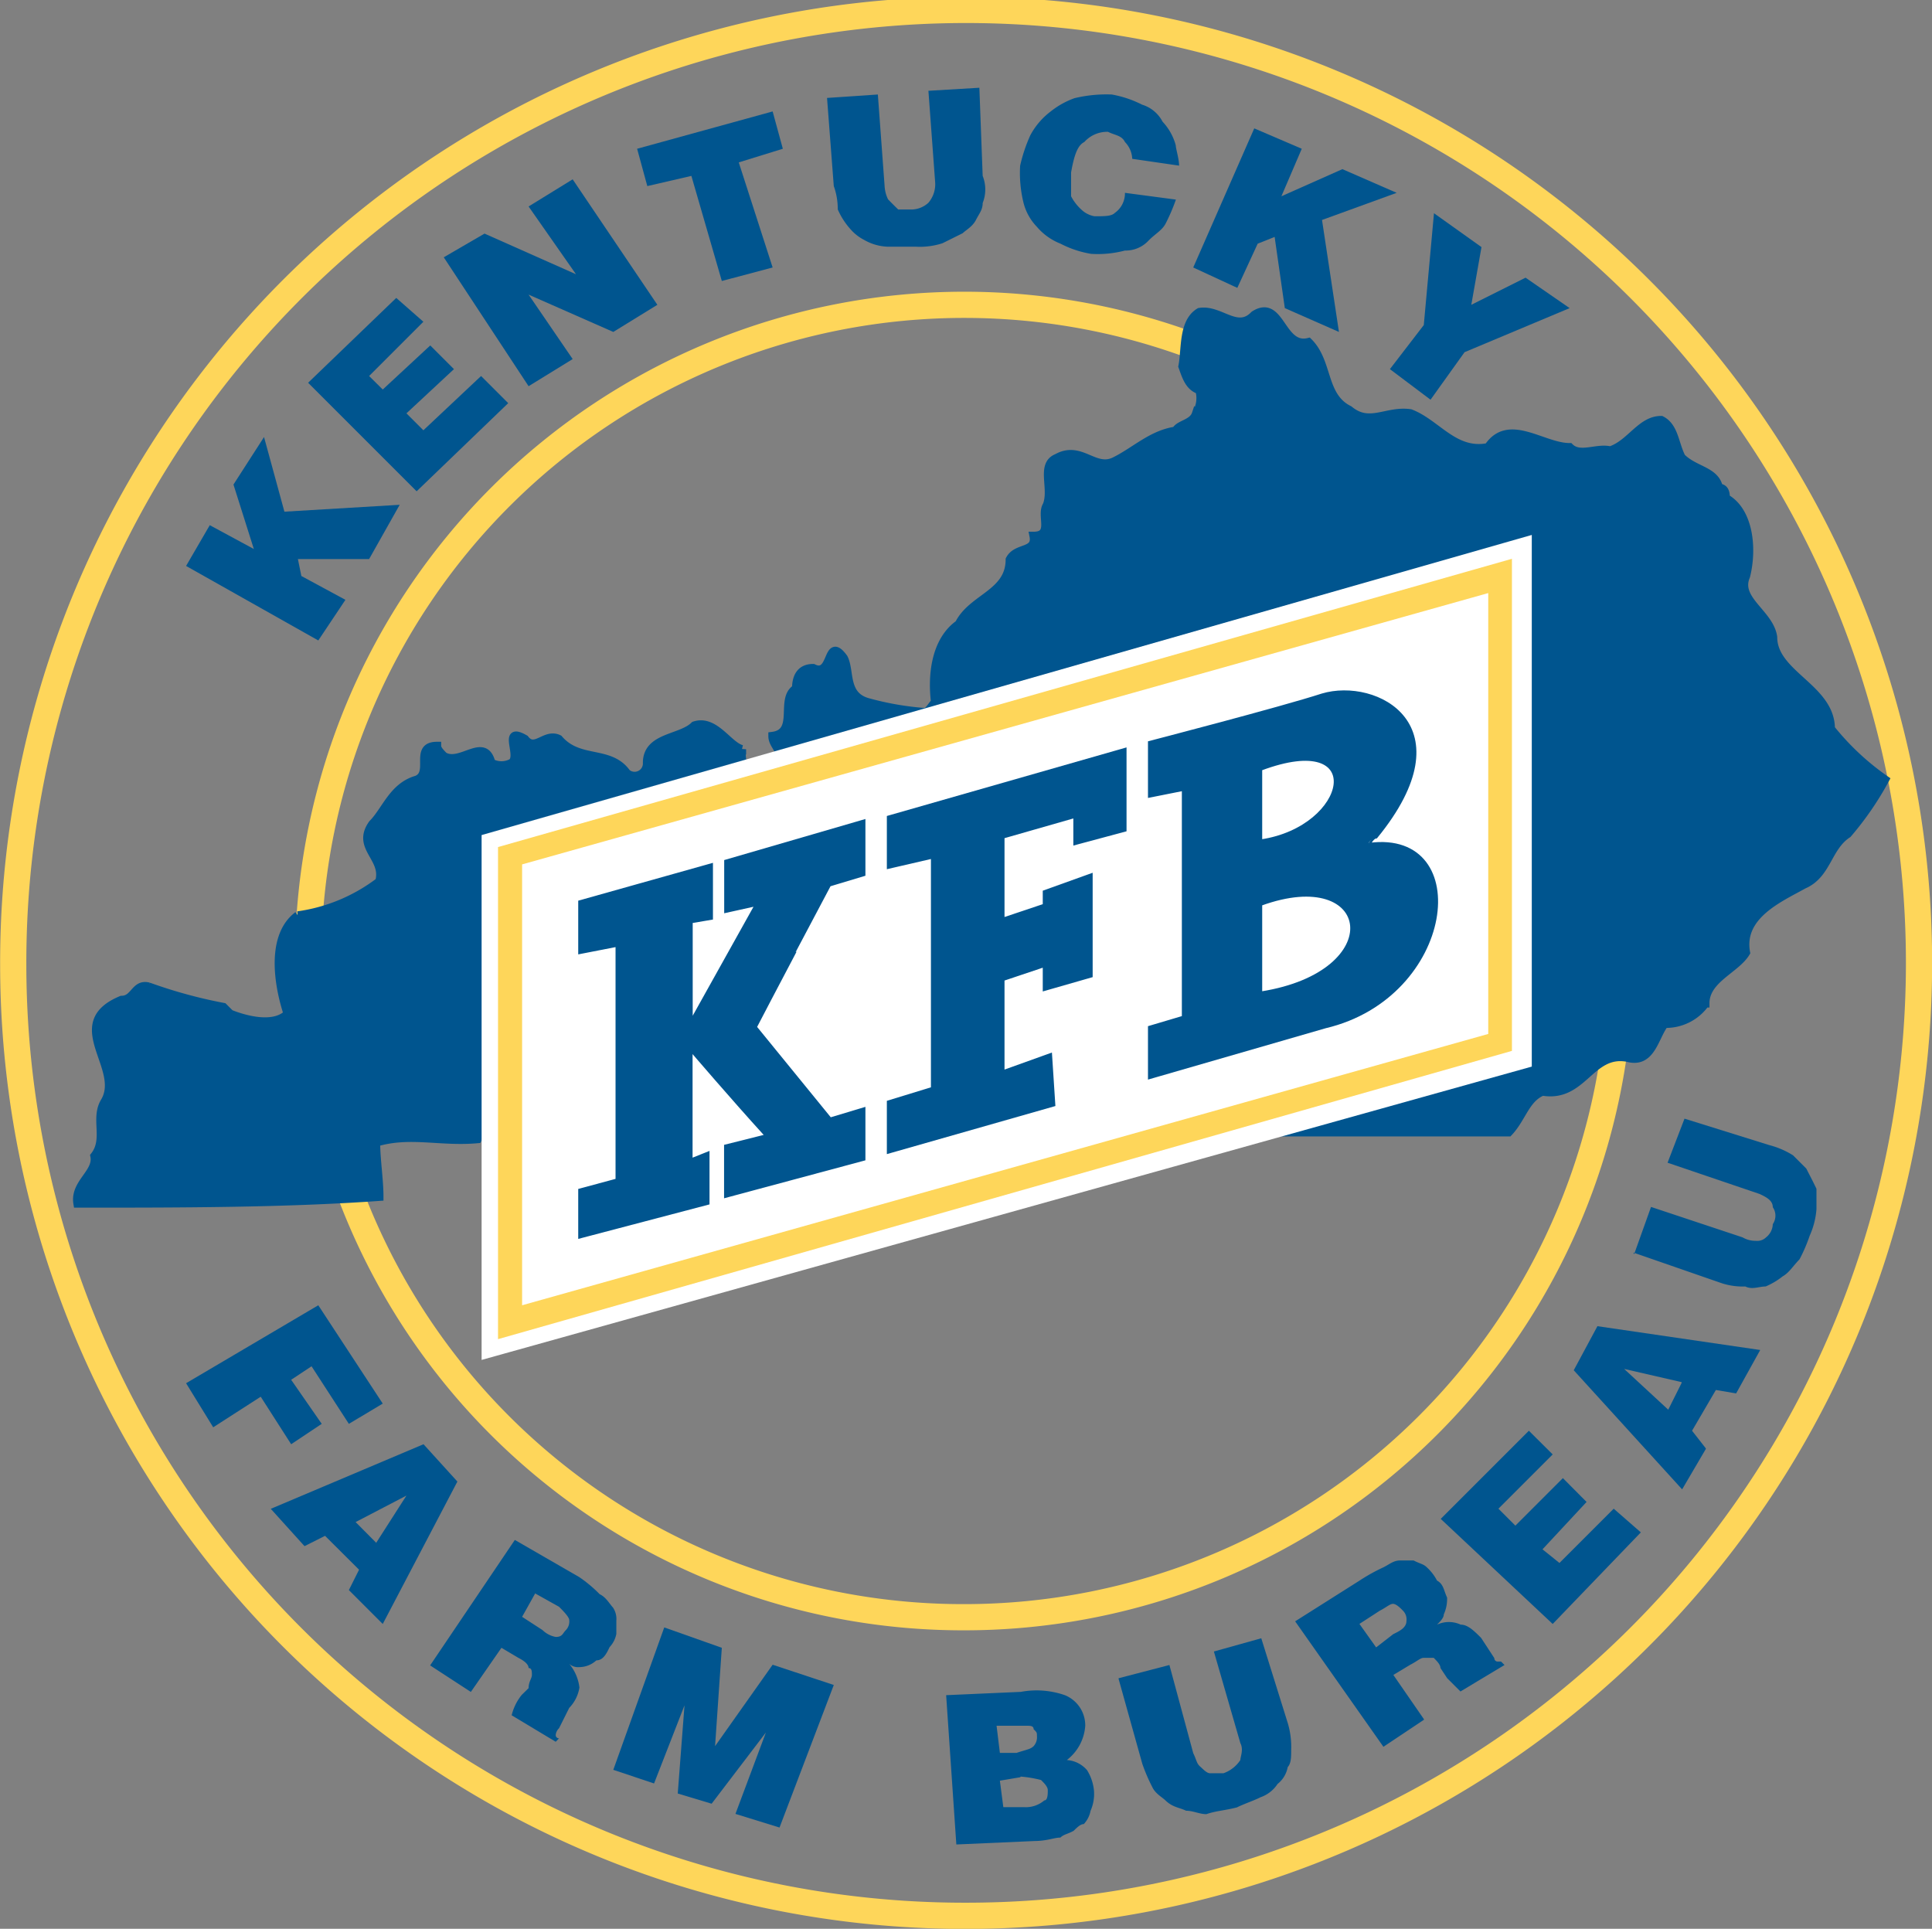 <?xml version="1.0" encoding="UTF-8"?> <svg xmlns="http://www.w3.org/2000/svg" viewBox="0 0 145.98 145.73"><rect x="0" y="0" width="145.98" height="145.73" fill="#808080" stroke="none"/><defs><style>.cls-1,.cls-7{fill:none;}.cls-1,.cls-4{stroke:#fed65a;}.cls-1,.cls-2,.cls-3,.cls-4,.cls-5,.cls-7{stroke-miterlimit:2.61;}.cls-1{stroke-width:1.98px;}.cls-2,.cls-5,.cls-6{fill:#00558f;}.cls-2,.cls-5,.cls-7{stroke:#00558f;}.cls-2{stroke-width:0.63px;}.cls-2,.cls-3,.cls-4,.cls-5,.cls-6{fill-rule:evenodd;}.cls-3{fill:#fff;stroke:#fff;stroke-width:0.44px;}.cls-4{fill:#fed65a;stroke-width:0px;}.cls-5,.cls-7{stroke-width:0.18px;}</style></defs><title>Fichier 1</title><g id="Calque_2" data-name="Calque 2"><g id="Calque_1-2" data-name="Calque 1"><path class="cls-1" d="M23.28,72.48a49.58,49.58,0,1,1,49.45,49.71A49.48,49.48,0,0,1,23.28,72.48ZM1,73a72,72,0,1,1,72,71.75A71.9,71.9,0,0,1,1,73Z"></path><path class="cls-2" d="M94.77,23.8c2-1.29,2,2.56,4.1,2.05,1.54,1.53,1,4.1,3.07,5.12,1.54,1.28,2.82,0,4.62.26,2,.76,3.33,3.07,5.89,2.56,1.54-2.31,4.1,0,6.15,0,.77.77,2.05,0,3.07.25,1.54-.51,2.31-2.3,3.85-2.3,1,.51,1,1.79,1.53,2.82,1,1,2.57,1,2.82,2.3.52,0,.52.52.52.77,1.79,1,2.05,3.85,1.53,5.9-.77,1.79,1.8,2.81,2.05,4.61,0,2.82,4.36,3.84,4.36,6.92a19.64,19.64,0,0,0,4.1,3.84,23.42,23.42,0,0,1-2.82,4.1c-1.54,1-1.54,3.07-3.33,3.84-1.79,1-4.87,2.31-4.36,5.13-.77,1.28-3.07,2-3.07,3.84a3.65,3.65,0,0,1-3.08,1.54c-.77,1-1,3.07-2.81,2.56-2.82-.51-3.34,3.08-6.41,2.56-1.28.52-1.54,2-2.56,3.08H36.35l-.26.51c-2.81.26-5.12-.51-7.68.26,0,1.28.25,2.82.25,4.1-7.17.51-15.11.51-22.8.51-.26-1.54,1.54-2.31,1.28-3.59,1-1.28,0-2.82.77-4.1,1.54-2.56-3.08-5.89,1.28-7.69,1,0,1-1.28,2.05-1a36.83,36.83,0,0,0,5.64,1.54l.51.51c1.28.51,3.33,1,4.35,0-.76-2.31-1.28-5.89.77-7.43a13.17,13.17,0,0,0,6.15-2.56c.52-1.8-1.79-2.57-.51-4.36,1-1,1.54-2.82,3.33-3.33,1.28-.51-.25-2.56,1.54-2.56,0,.25.26.51.51.77,1.28.76,3.08-1.54,3.59.51a1.65,1.65,0,0,0,1.54,0c.76-.51-.77-2.82,1-1.8.77,1,1.54-.51,2.56,0,1.54,1.8,3.85.77,5.13,2.57a.94.94,0,0,0,1.54-.77c0-2,2.56-1.8,3.58-2.82,1.54-.51,2.56,1.54,3.59,1.79a2.77,2.77,0,0,0,.51,2c.77-.77,2.31.26,2.31-1,.25-1-.51-1.28-.51-2,2-.26.51-2.82,1.79-3.59,0-.77.26-1.54,1.28-1.54,1.54.77,1-2.56,2.31-.76.51,1,0,2.81,1.79,3.33a22.47,22.47,0,0,0,4.36.76c.25,0,.51-.51.76-.76-.25-2,0-4.62,1.8-5.9,1-2,3.84-2.3,3.84-4.87.51-1,2.05-.51,1.8-1.79,1.53,0,.51-1.54,1-2.31.51-1.28-.51-3.07.77-3.58,1.79-1,2.82,1,4.35.25s2.82-2.05,4.62-2.3c.25-.52,1.28-.52,1.53-1.28a2.24,2.24,0,0,0,.26-1.8c-.77-.25-1-1-1.28-1.79.26-1.28,0-3.33,1.28-4.1,1.54-.26,2.82,1.54,4.1.26Z"></path><polygon class="cls-3" points="113.73 43.52 38.66 64.28 38.14 99.9 112.96 79.14 113.73 43.52 113.73 43.52"></polygon><polygon class="cls-3" points="115.52 40.71 115.52 80.42 36.61 102.46 36.61 63.26 115.52 40.71 115.52 40.71"></polygon><path class="cls-4" d="M114.24,42.24V79.4L37.63,101.18V64l76.61-21.78Zm-1.79,2.57-73,20.5V98.62l73-20.5V44.81Z"></path><polygon class="cls-5" points="67.1 61.72 67.1 65.56 70.43 64.79 70.43 82.22 67.1 83.24 67.1 87.08 79.65 83.5 79.4 79.65 75.81 80.94 75.81 74.02 78.88 72.99 78.88 74.79 82.47 73.76 82.47 66.07 78.88 67.36 78.88 68.38 75.81 69.41 75.81 63.26 81.19 61.72 81.19 63.77 85.03 62.74 85.03 56.59 67.1 61.72 67.1 61.72"></polygon><path class="cls-6" d="M86.83,56.08v4.1l2.56-.51V76.84l-2.56.76v3.85l13.32-3.85c9.74-2.3,11.27-14.86,3.33-13.83-.25,0,.26-.51.51-.51,6.92-8.46,0-12-4.1-10.77-3.07,1-13.06,3.59-13.06,3.59Zm8.45,2.05v5.38c6.66-1,8.2-8.45,0-5.38Zm0,10.25V75c9.74-1.54,8.46-9.73,0-6.66Z"></path><path class="cls-7" d="M86.83,56.08v4.1l2.56-.51V76.84l-2.56.76v3.85l13.32-3.85c9.74-2.3,11.27-14.86,3.33-13.83,0,0,.26-.51.51-.51,6.92-8.46,0-12-4.1-10.77-3.07,1-13.06,3.59-13.06,3.59Zm8.45,2.05v5.38c6.66-1,8.2-8.45,0-5.38Zm0,10.25V75c9.74-1.54,8.46-9.73,0-6.66Z"></path><path class="cls-5" d="M57.1,77.6l5.64,6.92,2.56-.77V87.6L54.8,90.42V86.57l3.07-.77c-2.56-2.81-5.63-6.4-5.63-6.4v8.2l1.28-.51v3.84l-9.74,2.56V89.9l2.82-.76V71.45L43.78,72V68.12l10-2.81V69.4l-1.53.26v7.43l4.86-8.71-2.3.51V65.05L65.3,62v4.1l-2.56.77S57.62,76.58,57.1,77.6Z"></path><polygon class="cls-6" points="24.05 48.39 14.06 42.76 15.85 39.68 19.18 41.48 17.64 36.61 19.95 33.02 21.49 38.66 30.2 38.14 27.89 42.24 22.51 42.24 22.77 43.52 26.1 45.32 24.05 48.39 24.05 48.39"></polygon><polygon class="cls-6" points="31.48 37.12 23.28 28.92 29.94 22.51 31.99 24.31 27.89 28.41 28.92 29.43 32.51 26.1 34.3 27.89 30.71 31.23 31.99 32.51 36.35 28.41 38.4 30.46 31.48 37.12 31.48 37.12"></polygon><polygon class="cls-6" points="39.94 29.18 33.53 19.44 36.61 17.65 43.52 20.72 39.94 15.6 43.27 13.55 49.67 23.03 46.34 25.08 39.94 22.26 43.27 27.13 39.94 29.18 39.94 29.18"></polygon><polygon class="cls-6" points="48.14 11.24 58.38 8.42 59.15 11.24 55.82 12.27 58.38 20.21 54.54 21.23 52.24 13.29 48.91 14.06 48.14 11.24 48.14 11.24"></polygon><path class="cls-6" d="M62.49,7.4l3.84-.26.51,6.92a2.6,2.6,0,0,0,.26,1c.25.26.51.52.77.77h1a1.93,1.93,0,0,0,1.28-.51,2.16,2.16,0,0,0,.51-1.54l-.51-6.92L74,6.63l.25,6.66a2.77,2.77,0,0,1,0,2.05c0,.51-.25.77-.51,1.28s-.77.77-1,1l-1.53.76a5.57,5.57,0,0,1-2,.26H67.1a3.82,3.82,0,0,1-1.8-.51,3.45,3.45,0,0,1-1-.77,5.53,5.53,0,0,1-1-1.54A5.11,5.11,0,0,0,63,14.06L62.49,7.4Z"></path><path class="cls-6" d="M89.13,12.52,85.55,12A1.93,1.93,0,0,0,85,10.73c-.25-.51-.77-.51-1.28-.77a2.32,2.32,0,0,0-1.79.77c-.51.25-.77,1-1,2.3v1.8a3.63,3.63,0,0,0,.77,1,1.92,1.92,0,0,0,1,.51c.77,0,1.28,0,1.53-.25A1.81,1.81,0,0,0,85,14.57l3.85.51a14.24,14.24,0,0,1-.77,1.8c-.26.51-.77.77-1.28,1.28a2.36,2.36,0,0,1-1.8.77,8.06,8.06,0,0,1-2.56.25,7.76,7.76,0,0,1-2.31-.77,4.49,4.49,0,0,1-1.79-1.28,4.05,4.05,0,0,1-1-1.79,9.47,9.47,0,0,1-.26-2.82,11.87,11.87,0,0,1,.77-2.3,5.5,5.5,0,0,1,1.54-1.8,6.29,6.29,0,0,1,1.79-1A10.34,10.34,0,0,1,84,7.14a8.2,8.2,0,0,1,2.3.77,2.59,2.59,0,0,1,1.54,1.28,4.22,4.22,0,0,1,1,1.79c0,.26.25,1,.25,1.54Z"></path><polygon class="cls-6" points="90.16 20.21 94.77 9.7 98.36 11.24 96.82 14.83 101.43 12.78 105.53 14.57 99.89 16.62 101.17 25.08 97.08 23.28 96.31 17.9 95.03 18.41 93.49 21.75 90.16 20.21 90.16 20.21"></polygon><polygon class="cls-6" points="108.35 16.11 111.94 18.67 111.17 23.03 115.27 20.98 118.6 23.28 110.66 26.61 108.09 30.2 105.02 27.89 107.58 24.56 108.35 16.11 108.35 16.11"></polygon><polygon class="cls-6" points="14.06 104.51 24.05 98.62 28.92 106.05 26.36 107.58 23.54 103.23 22 104.25 24.31 107.58 22 109.12 19.7 105.53 16.11 107.84 14.06 104.51 14.06 104.51"></polygon><path class="cls-6" d="M28.41,116.55,26.87,115,30.71,113l-2.3,3.59Zm-5.38.26,1.53-.77,2.57,2.56-.77,1.54,2.56,2.56,5.64-10.76L32,109.12,20.46,114,23,116.81Z"></path><path class="cls-6" d="M40.45,120.4l1.79,1c.26.26.77.77.77,1a.94.94,0,0,1-.25.76c-.26.26-.26.52-.77.52a1.94,1.94,0,0,1-1-.52l-1.54-1,1-1.79Zm-4.87,7.43,2.31-3.33,1.28.76c.51.26.77.52.77.77.25,0,.25.26.25.52s-.25.51-.25,1l-.52.51a3.92,3.92,0,0,0-.76,1.54l3.33,2,.25-.26a.24.24,0,0,1-.25-.25.79.79,0,0,1,.25-.51l.77-1.54a2.83,2.83,0,0,0,.77-1.54,3.43,3.43,0,0,0-.77-1.79,1,1,0,0,0,.77.25,1.93,1.93,0,0,0,1.28-.51c.51,0,.77-.51,1-1a2,2,0,0,0,.51-1v-1a1.54,1.54,0,0,0-.26-1c-.25-.26-.51-.77-1-1a10.07,10.07,0,0,0-1.54-1.29l-4.87-2.81-6.4,9.48,3.07,2Z"></path><polygon class="cls-6" points="46.34 133.72 50.19 122.96 54.54 124.5 54.03 131.93 58.38 125.78 63 127.31 58.9 138.08 55.57 137.05 57.87 130.9 53.77 136.28 51.21 135.51 51.72 128.85 49.42 134.75 46.34 133.72 46.34 133.72"></polygon><path class="cls-6" d="M76.58,130.39h1c.26,0,.52,0,.52.26.25.25.25.25.25.51a1,1,0,0,1-.25.77c-.26.25-.52.25-1.29.51H75.55l-.25-2.05Zm1.54,8.71c1,0,1.53-.26,2-.26.26-.25.52-.25,1-.51.26-.25.51-.51.77-.51a2,2,0,0,0,.51-1,3.18,3.18,0,0,0,.26-1.53,3.57,3.57,0,0,0-.52-1.54,2.21,2.21,0,0,0-1.53-.77A3.56,3.56,0,0,0,82,130.39a2.46,2.46,0,0,0-1.54-2.31,6.5,6.5,0,0,0-3.33-.25l-5.64.25.77,11.28,5.9-.26Zm-1-4.87a9,9,0,0,1,1.54.26c.25.25.51.51.51.77s0,.77-.26.77a2.16,2.16,0,0,1-1.53.51H75.81l-.26-2,1.54-.26Z"></path><path class="cls-6" d="M84.52,126.8l3.84-1,1.8,6.66c.25.51.25.77.51,1s.51.52.77.52h1a2.54,2.54,0,0,0,1.28-1c0-.26.26-.77,0-1.28l-2-6.92,3.58-1,2,6.4a6.29,6.29,0,0,1,.26,2.05c0,.51,0,1-.26,1.28a2.12,2.12,0,0,1-.77,1.28,2.53,2.53,0,0,1-1.28,1c-.51.26-1.28.51-1.79.77-1,.25-1.54.25-2.31.51-.51,0-1-.26-1.53-.26-.52-.25-1-.25-1.54-.76-.26-.26-.77-.52-1-1a13.43,13.43,0,0,1-.77-1.79l-1.79-6.41Z"></path><path class="cls-6" d="M102.71,122.7l1.54-1c.51-.26.77-.52,1-.52s.51.26.76.52a.93.93,0,0,1,.26.77c0,.51-.51.76-1,1l-1.29,1-1.28-1.8Zm4.87,7.18-2.3-3.33,1.28-.77c.51-.26.77-.52,1-.52h.77c.26.26.51.52.51.77l.51.77,1,1,3.33-2-.26-.26h-.25a.25.25,0,0,1-.26-.26l-1-1.53c-.52-.52-1-1-1.54-1a2.14,2.14,0,0,0-1.79,0c.25-.25.51-.51.51-.77a2.83,2.83,0,0,0,.25-1.28c-.25-.51-.25-1-.76-1.28a3.63,3.63,0,0,0-.77-1c-.26-.26-.51-.26-1-.52h-1c-.51,0-.77.26-1.28.52a13.66,13.66,0,0,0-1.8,1l-4.87,3.08,6.67,9.48,3.07-2.05Z"></path><polygon class="cls-6" points="117.32 122.7 108.86 114.76 115.52 108.1 117.32 109.89 113.22 113.99 114.5 115.27 118.09 111.68 119.88 113.48 116.55 117.06 117.83 118.09 121.93 113.99 123.98 115.78 117.32 122.7 117.32 122.7"></polygon><path class="cls-6" d="M127.05,104.51l-1,2-3.33-3.08,4.35,1Zm1.8,4.87-1-1.28,1.8-3.08,1.53.26L133,102l-12.3-1.8-1.79,3.33,8.19,9,1.8-3.07Z"></path><path class="cls-6" d="M123.47,94.77l1.28-3.58,6.92,2.3a1.91,1.91,0,0,0,1,.26.94.94,0,0,0,.77-.26,1.32,1.32,0,0,0,.51-1,1.13,1.13,0,0,0,0-1.28c0-.52-.51-.77-1-1L126,87.85l1.28-3.33,6.41,2a6.4,6.4,0,0,1,1.79.77l1,1c.26.51.52,1,.77,1.53v1.54a5.94,5.94,0,0,1-.51,2,12.23,12.23,0,0,1-.77,1.79c-.51.52-.77,1-1.28,1.29a5.52,5.52,0,0,1-1.28.76c-.51,0-1,.26-1.54,0a5.11,5.11,0,0,1-1.79-.25l-6.66-2.31Z"></path></g></g></svg> 
